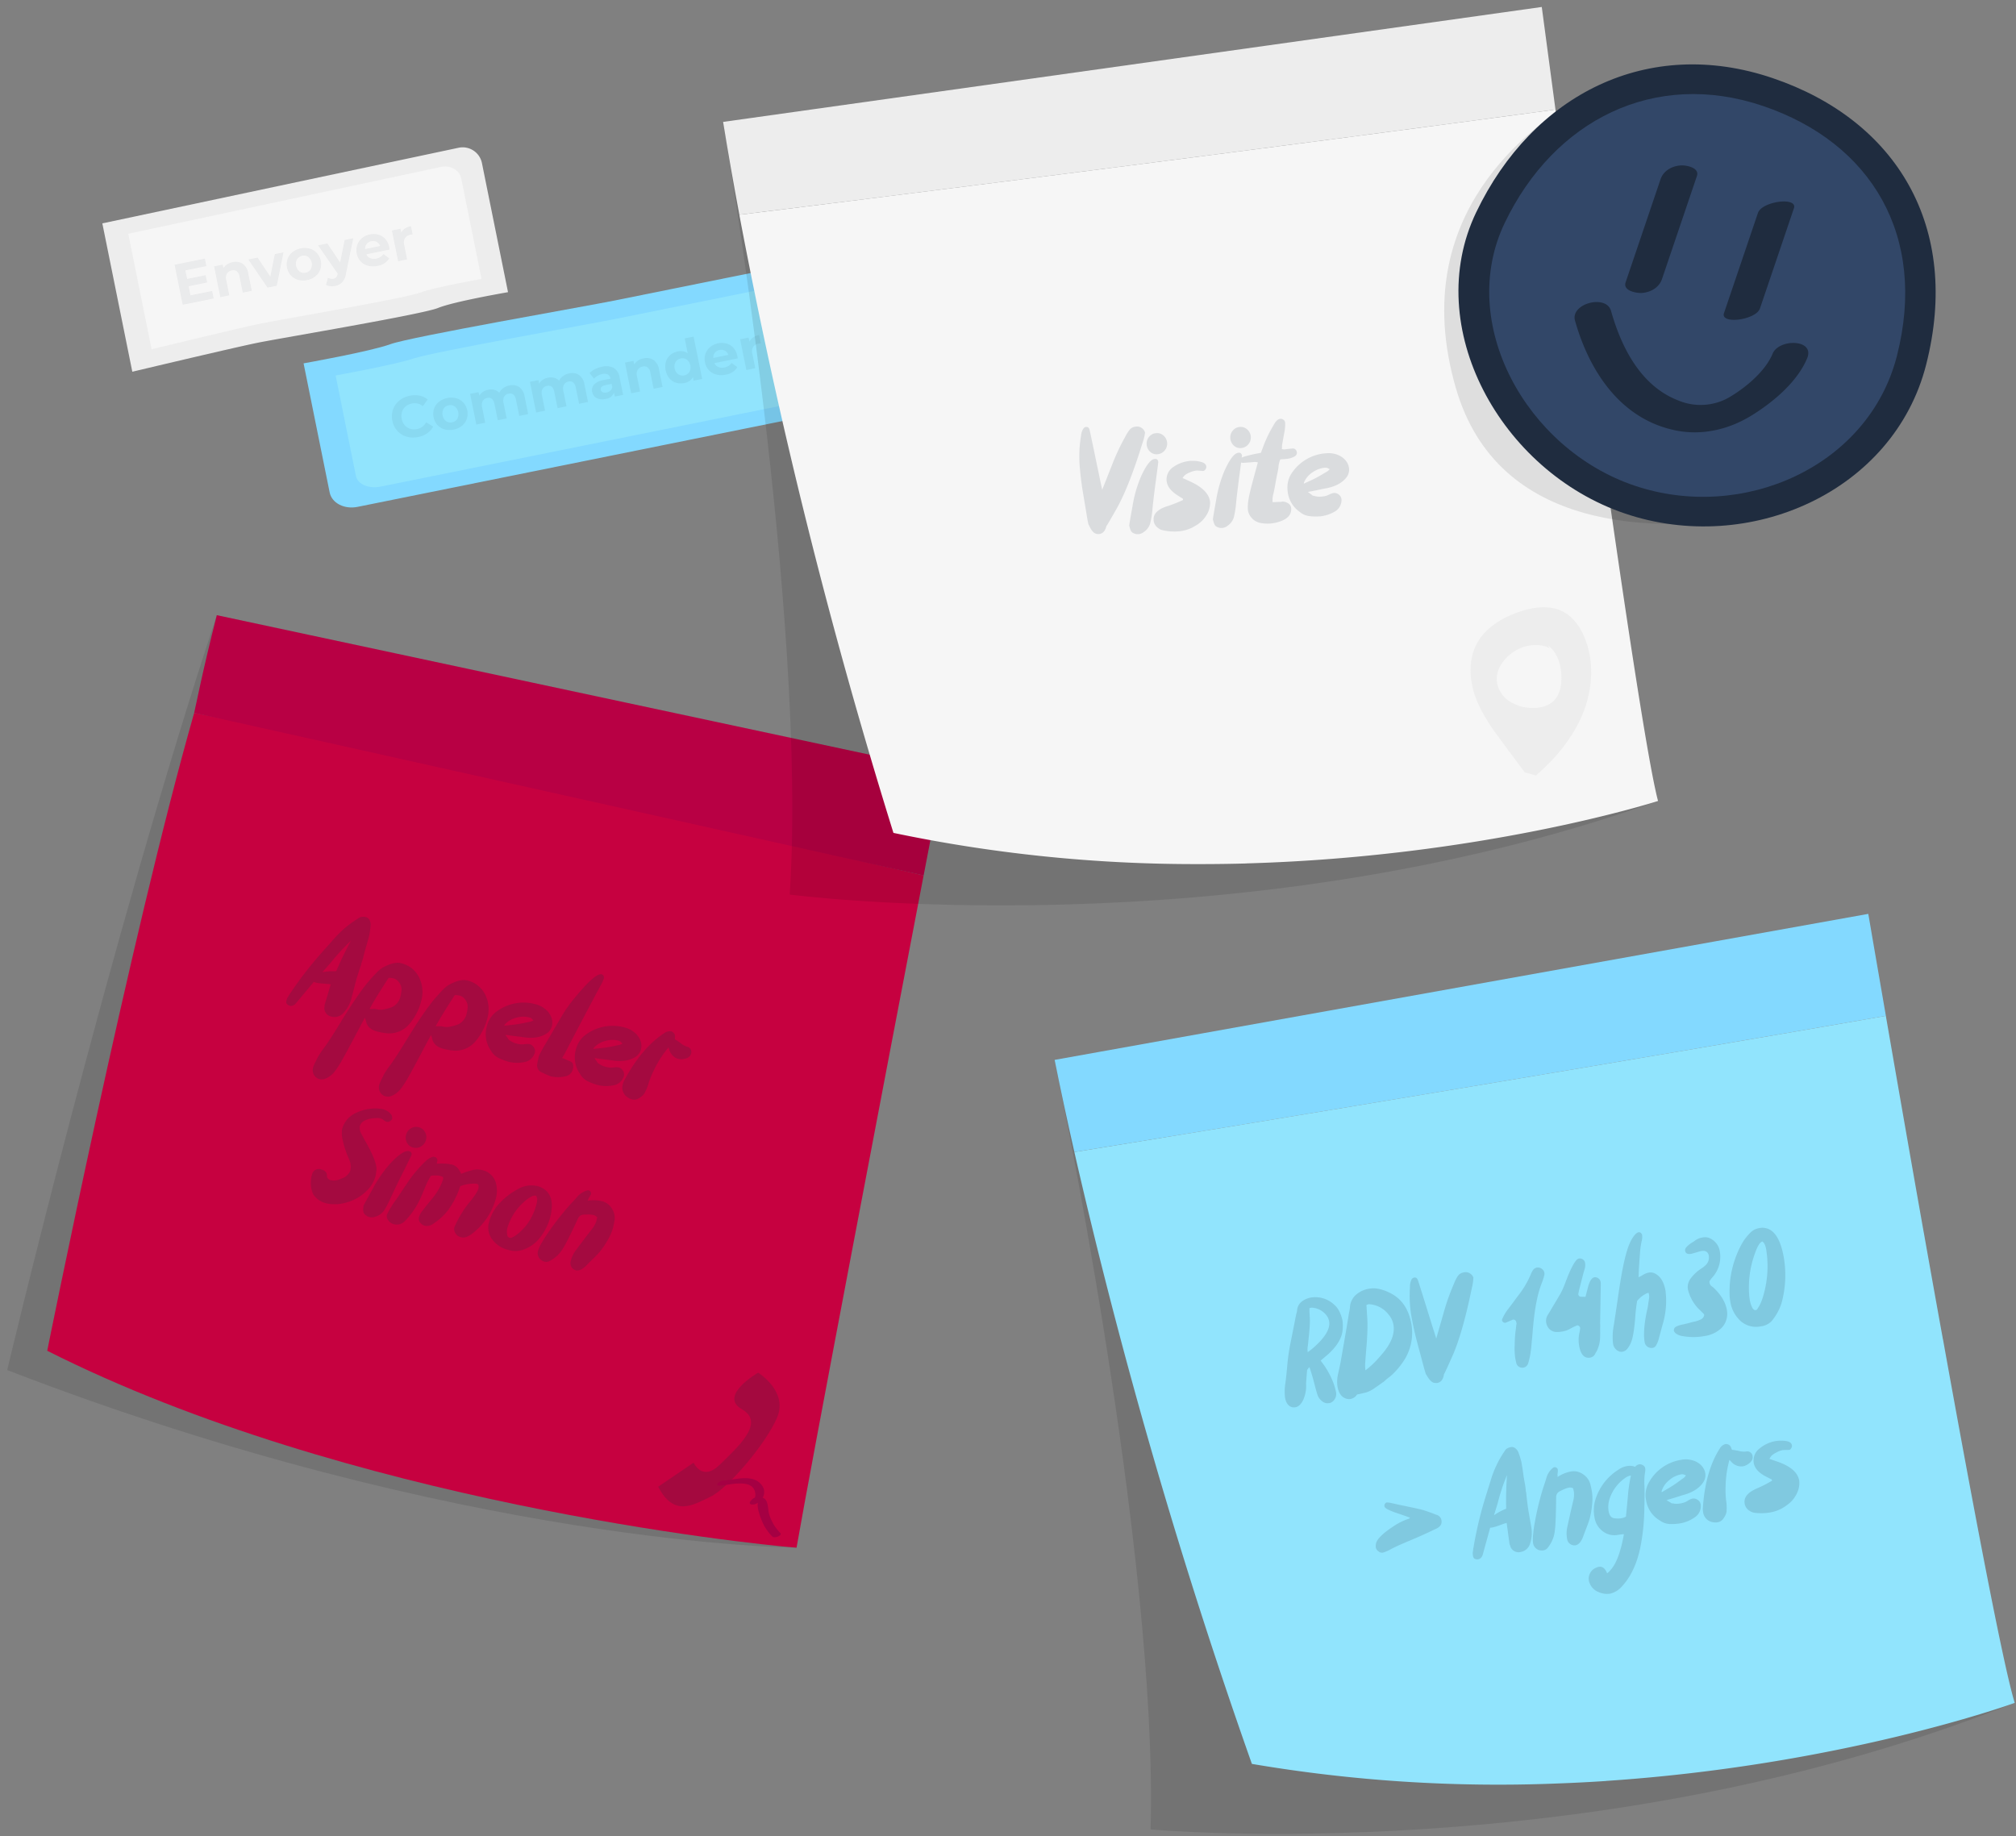 <svg xmlns="http://www.w3.org/2000/svg" viewBox="0 0 667.963 608.458"><rect x="0" y="0" width="667.963" height="608.458" fill="#808080" stroke="none"/><g style="isolation:isolate"><path d="M262.707 87.648l9.932 49.162-154.18 31.148c-4.386.886-8.519-1.257-9.232-4.787l-2.143-10.606-3.222-15.951-3.276-16.214s22.2-3.94 28.81-6.365 64.434-12.473 74.181-14.442z" fill="#83d9ff"/><path d="M257.74 94.811l7.732 38.276-139.358 28.154c-3.964.8-7.628-.778-8.183-3.527l-1.668-8.257-2.509-12.419-2.55-12.623s20.051-3.627 26.053-5.688 58.227-11.339 67.037-13.119z" fill="#91e4fd"/><path d="M134.7 144.673a6.675 6.675 0 0 1-3.062-1.918 7.252 7.252 0 0 1-1.424-7.048 6.678 6.678 0 0 1 2.078-2.957 7.786 7.786 0 0 1 3.5-1.622 7.883 7.883 0 0 1 3.232-.023 6.377 6.377 0 0 1 2.684 1.267l-1.6 2.211a4.312 4.312 0 0 0-3.64-.877 4.5 4.5 0 0 0-2.083.981 3.911 3.911 0 0 0-1.2 1.806 4.821 4.821 0 0 0 .884 4.384 3.924 3.924 0 0 0 1.806 1.2 4.508 4.508 0 0 0 2.3.095 4.288 4.288 0 0 0 3.009-2.24l2.331 1.417a6.245 6.245 0 0 1-1.988 2.231 7.93 7.93 0 0 1-3 1.234 7.739 7.739 0 0 1-3.827-.141zm12.591-2.406a5.086 5.086 0 0 1-2.369-1.459 5.552 5.552 0 0 1-1.092-5.4 5.093 5.093 0 0 1 1.617-2.264 6.638 6.638 0 0 1 5.754-1.163 5.119 5.119 0 0 1 2.361 1.461 5.557 5.557 0 0 1 1.091 5.405 5.107 5.107 0 0 1-1.607 2.262 6.638 6.638 0 0 1-5.755 1.162zm4.235-3.471a3.316 3.316 0 0 0-.829-4.1 2.5 2.5 0 0 0-2.015-.389 2.536 2.536 0 0 0-1.716 1.143 3.286 3.286 0 0 0 .829 4.1 2.528 2.528 0 0 0 2.024.388 2.5 2.5 0 0 0 1.707-1.138zm20.487-10.55a4.671 4.671 0 0 1 1.805 3.145l1.176 5.82-2.948.6-1.084-5.367a2.808 2.808 0 0 0-.864-1.7 1.8 1.8 0 0 0-1.547-.307 2.149 2.149 0 0 0-1.51 1 2.95 2.95 0 0 0-.2 2.116l1.03 5.1-2.947.595-1.084-5.367q-.485-2.4-2.413-2.01a2.119 2.119 0 0 0-1.489 1 2.945 2.945 0 0 0-.2 2.116l1.031 5.1-2.948.595-2.054-10.166 2.815-.569.237 1.172a3.8 3.8 0 0 1 1.191-1.263 4.759 4.759 0 0 1 1.735-.7 4.455 4.455 0 0 1 2.033.032 3.528 3.528 0 0 1 1.648.955 4.267 4.267 0 0 1 1.329-1.547 5.091 5.091 0 0 1 2-.856 4.182 4.182 0 0 1 3.258.506zm19.821-4.005a4.675 4.675 0 0 1 1.807 3.146l1.176 5.82-2.949.595-1.084-5.366a2.814 2.814 0 0 0-.864-1.7 1.8 1.8 0 0 0-1.547-.307 2.152 2.152 0 0 0-1.51 1 2.956 2.956 0 0 0-.2 2.116l1.031 5.1-2.948.6-1.084-5.367q-.485-2.4-2.413-2.01a2.121 2.121 0 0 0-1.489 1 2.942 2.942 0 0 0-.2 2.116l1.03 5.1-2.948.6-2.054-10.166 2.815-.569.237 1.171a3.807 3.807 0 0 1 1.191-1.263 4.756 4.756 0 0 1 1.736-.7 4.451 4.451 0 0 1 2.032.032 3.523 3.523 0 0 1 1.648.955 4.258 4.258 0 0 1 1.329-1.547 5.092 5.092 0 0 1 2-.857 4.178 4.178 0 0 1 3.258.501zm11.499-2.323a4.389 4.389 0 0 1 1.951 3.136l1.172 5.8-2.758.558-.255-1.266a3.356 3.356 0 0 1-2.814 2.043 4.9 4.9 0 0 1-2.111.013 3.082 3.082 0 0 1-1.534-.83 2.9 2.9 0 0 1-.776-1.5 2.7 2.7 0 0 1 .618-2.445 5.545 5.545 0 0 1 3.134-1.479l2.342-.473a1.916 1.916 0 0 0-.885-1.365 2.628 2.628 0 0 0-1.862-.165 5.222 5.222 0 0 0-1.546.578 4.28 4.28 0 0 0-1.192.959l-1.475-1.846a6.505 6.505 0 0 1 1.81-1.31 9.084 9.084 0 0 1 2.327-.8 5.4 5.4 0 0 1 3.854.392zm-1.1 7.518a1.951 1.951 0 0 0 .622-1.2l-.209-1.04-2.022.409q-1.813.366-1.573 1.557a1.078 1.078 0 0 0 .626.807 2.034 2.034 0 0 0 1.284.085 2.622 2.622 0 0 0 1.276-.618zm14.267-10.167a4.583 4.583 0 0 1 1.842 3.128l1.176 5.82-2.948.6-1.084-5.366a2.7 2.7 0 0 0-.894-1.7 1.975 1.975 0 0 0-1.65-.286 2.388 2.388 0 0 0-1.637 1.048 2.91 2.91 0 0 0-.248 2.184l1.015 5.026-2.948.6-2.053-10.166 2.816-.569.24 1.191a4 4 0 0 1 1.255-1.287 5.2 5.2 0 0 1 1.839-.735 4.265 4.265 0 0 1 3.279.512zm13.315-7.725l2.832 14.021-2.816.568-.236-1.172a3.971 3.971 0 0 1-2.908 1.965 5.387 5.387 0 0 1-2.728-.118 4.7 4.7 0 0 1-2.194-1.464 6.21 6.21 0 0 1-1.114-5.518 4.691 4.691 0 0 1 1.453-2.2 5.389 5.389 0 0 1 2.468-1.167 3.947 3.947 0 0 1 3.291.614l-1-4.932zm-1.409 11.72a3.28 3.28 0 0 0-.829-4.1 2.7 2.7 0 0 0-3.722.752 3.283 3.283 0 0 0 .829 4.1 2.7 2.7 0 0 0 3.722-.752zm16.004-4.501l-7.69 1.553a2.432 2.432 0 0 0 1.28 1.294 3.31 3.31 0 0 0 2.039.159 3.977 3.977 0 0 0 1.359-.52 3.493 3.493 0 0 0 .993-.978l1.912 1.384a5.382 5.382 0 0 1-3.863 2.492 6.775 6.775 0 0 1-3.177-.056 5.015 5.015 0 0 1-2.417-1.449 5.222 5.222 0 0 1-1.264-2.557 5.3 5.3 0 0 1 .164-2.837 5.072 5.072 0 0 1 1.568-2.264 6.147 6.147 0 0 1 5.465-1.133 4.8 4.8 0 0 1 2.272 1.459 5.616 5.616 0 0 1 1.252 2.648c.011.042.046.306.107.805zm-7.558-1.876a2.462 2.462 0 0 0-.518 1.718l5.008-1.012a2.489 2.489 0 0 0-1.144-1.372 2.526 2.526 0 0 0-1.778-.24 2.588 2.588 0 0 0-1.568.906zm12.673-5.078a5.393 5.393 0 0 1 1.993-.8l.55 2.721a7.621 7.621 0 0 0-.669.1 2.757 2.757 0 0 0-1.842 1.109 2.923 2.923 0 0 0-.288 2.271l.969 4.8-2.948.595-2.054-10.166 2.817-.569.271 1.341a3.339 3.339 0 0 1 1.201-1.402z" fill="#1f2c3f" opacity=".06"/><path d="M43.84 123.18l-9.932-49.162L152 48.948a6.521 6.521 0 0 1 7.683 5.1l2.142 10.606 3.223 15.951 3.275 16.213s-17.887 3.07-23.167 5.225-51.883 9.937-59.727 11.522-41.589 9.615-41.589 9.615z" fill="#ededed"/><path d="M50.228 115.731L42.5 77.455 146.167 55.3c3.12-.63 6.1 1.087 6.654 3.835l1.668 8.258L157 79.81l2.551 12.623S143.751 95.2 139.063 97s-45.841 8.837-52.774 10.238-36.061 8.493-36.061 8.493z" fill="#f6f6f6"/><g fill="#1f2c3f" opacity=".06"><path d="M70.282 96.438l.5 2.457-10.242 2.069-2.677-13.227 10-2.02.5 2.457-6.954 1.4.581 2.872 6.14-1.24.481 2.381-6.141 1.241.619 3.061zM80.384 87.4a4.59 4.59 0 0 1 1.842 3.128l1.174 5.817-2.948.595-1.084-5.366a2.711 2.711 0 0 0-.894-1.7 1.979 1.979 0 0 0-1.652-.286 2.392 2.392 0 0 0-1.635 1.048 2.909 2.909 0 0 0-.247 2.185l1.015 5.026-2.948.6-2.053-10.169 2.817-.569.24 1.191a3.961 3.961 0 0 1 1.254-1.286 5.156 5.156 0 0 1 1.838-.735 4.265 4.265 0 0 1 3.281.521zm13.529-3.76l-2.235 11.033-3.043.615-6.324-9.3 3.042-.615 4.213 6.348 1.513-7.5zm4.829 9.065a5.1 5.1 0 0 1-2.369-1.459 5.553 5.553 0 0 1-1.092-5.4 5.105 5.105 0 0 1 1.619-2.268 6.218 6.218 0 0 1 2.747-1.253 6.147 6.147 0 0 1 3.007.09 5.1 5.1 0 0 1 2.36 1.461 5.56 5.56 0 0 1 1.092 5.4 5.1 5.1 0 0 1-1.608 2.262 6.153 6.153 0 0 1-2.736 1.251 6.225 6.225 0 0 1-3.02-.084zm4.236-3.472a3.319 3.319 0 0 0-.828-4.1 2.5 2.5 0 0 0-2.015-.39 2.537 2.537 0 0 0-1.717 1.143 3.289 3.289 0 0 0 .828 4.1 2.538 2.538 0 0 0 2.027.387 2.5 2.5 0 0 0 1.705-1.14z"/><path d="M117.024 78.971l-2.413 11.718a5.427 5.427 0 0 1-1.228 2.824 4.326 4.326 0 0 1-2.341 1.221 5.279 5.279 0 0 1-1.619.071 3.521 3.521 0 0 1-1.4-.425l.652-2.315a2.591 2.591 0 0 0 .88.314 2.5 2.5 0 0 0 .913-.007 1.593 1.593 0 0 0 .924-.492 2.529 2.529 0 0 0 .483-1.11l.019-.1-6.472-9.353 3.042-.614 4.246 6.32 1.48-7.477zm12.021 3.729l-7.69 1.553a2.436 2.436 0 0 0 1.285 1.294 3.31 3.31 0 0 0 2.037.159 3.985 3.985 0 0 0 1.361-.521 3.482 3.482 0 0 0 .991-.977l1.914 1.384a5.382 5.382 0 0 1-3.865 2.491 6.762 6.762 0 0 1-3.177-.056 5.017 5.017 0 0 1-2.417-1.449 5.235 5.235 0 0 1-1.264-2.557 5.29 5.29 0 0 1 .165-2.836 5.064 5.064 0 0 1 1.567-2.264 5.847 5.847 0 0 1 2.633-1.23 5.788 5.788 0 0 1 2.832.1 4.776 4.776 0 0 1 2.272 1.459 5.61 5.61 0 0 1 1.254 2.647q.01.053.102.803zm-7.557-1.876a2.461 2.461 0 0 0-.518 1.717l5.007-1.011a2.491 2.491 0 0 0-1.143-1.372 2.532 2.532 0 0 0-1.778-.241 2.589 2.589 0 0 0-1.568.906zm12.671-5.079a5.43 5.43 0 0 1 1.994-.8l.55 2.721a7.73 7.73 0 0 0-.67.1 2.757 2.757 0 0 0-1.84 1.11 2.922 2.922 0 0 0-.289 2.271l.97 4.8-2.948.6-2.054-10.166 2.817-.569.27 1.341a3.352 3.352 0 0 1 1.2-1.408z"/></g><path d="M263.92 512.834s-110.477-.528-261.535-58.844c0 0 33.873-142.8 69.455-250.144z" style="mix-blend-mode:multiply" opacity=".1"/><path d="M128.446 249.132l177.578 40.954c-12.221 63.755-37.362 195.454-42.1 222.748 0 0-.375-.02-1.1-.08-13.907-1.14-147.492-14.885-247.176-65.159 0 0 27.548-137.4 48.685-211.37" fill="#c60140"/><path d="M312.7 255.324s-2.641 13.64-6.669 34.763l-241.7-53.862c.619-2.5 2.7-13.58 7.511-32.379z" fill="#b80044"/><g fill="#1f2c3f" opacity=".2"><path d="M119.665 319.648q-1.224 3.505-1.994 6.455t-1.124 4.306a11.251 11.251 0 0 1-2.7 5.187 3.945 3.945 0 0 1-3.978 1.288 2.9 2.9 0 0 1-2.4-2.591 2.577 2.577 0 0 1 .036-.636 2.575 2.575 0 0 0 .037-.636l2.048-6.855a.7.7 0 0 1-.3-.027c-.13-.034-.809-.1-2.041-.2a17.38 17.38 0 0 1-2.453-.3 5.2 5.2 0 0 1-.833-.269l-6.091 7.3a1.8 1.8 0 0 0-.233.2 2.062 2.062 0 0 1-.658.345 1.569 1.569 0 0 1-.97.056 1.67 1.67 0 0 1-.809-.469.766.766 0 0 1-.345-.658.884.884 0 0 1 0-.413l.152-.58a1.227 1.227 0 0 0 .143-.35 1.3 1.3 0 0 1 .217-.434 4.342 4.342 0 0 0 .309-.489c.1-.181.311-.5.639-.969a128.585 128.585 0 0 1 11.735-14.869c.255-.313.6-.705 1.031-1.178s.92-1.017 1.46-1.634a34.571 34.571 0 0 1 8.1-6.878 5.994 5.994 0 0 1 .794-.465 3.845 3.845 0 0 1 1.781 0 1.881 1.881 0 0 1 1.216.989 3.145 3.145 0 0 1 .344 1.743c-.047.643-.093 1.156-.142 1.539s-.093.682-.13.9-.072.439-.1.672l-.089.339q-.593 2.274-1.269 4.474l-.631 2.419a19.827 19.827 0 0 1-.61 2.037c-.141.35-.19.569-.142.651zm-8.268 2.183q1.926-4.613 4.844-10.053a68.68 68.68 0 0 0-6.709 7.293l-2.711 3.064a20.846 20.846 0 0 1 4.579-.304zm9.458 15.438c-.216.427-.406.79-.57 1.092s-.569 1.057-1.212 2.267-1.523 2.866-2.639 4.97-2.127 3.957-3.03 5.565a32.02 32.02 0 0 1-2.52 3.915 7.728 7.728 0 0 1-2.984 2.322 3.326 3.326 0 0 1-1.991.2 3.116 3.116 0 0 1-1.459-.846 3.213 3.213 0 0 1-.7-3.076 10.144 10.144 0 0 1 .74-1.744q.59-1.166.829-1.695a32.674 32.674 0 0 1 2.137-3.138q1.9-2.605 5.059-7.8t5.577-8.7q2.412-3.5 3.9-5.236t2.827-3.111a9.038 9.038 0 0 1 2.634-1.974q3.327-1.663 5.408-1.121a8.821 8.821 0 0 1 6 4.718 10.927 10.927 0 0 1 .69 7.854 18.658 18.658 0 0 1-3.732 7.371 8.663 8.663 0 0 1-7.577 3.294 21.64 21.64 0 0 1-3.3-.6q-3.337-.872-3.734-3.713a1.583 1.583 0 0 1-.13-.293q-.059-.168-.223-.521zm9.157-3.605a5.126 5.126 0 0 0 2.7-3.635 11.073 11.073 0 0 0 .258-1.38 3.923 3.923 0 0 0-.817-3.209 3.066 3.066 0 0 0-1.649-1.206 5.858 5.858 0 0 0-1.756-.2q-4.328 6.675-6.3 10.292a9.855 9.855 0 0 0 1.244-.011 4.5 4.5 0 0 1 1.423.19 5.516 5.516 0 0 0 2.488-.126 14.266 14.266 0 0 0 2.409-.715zm12.758 9.324q-.324.639-.57 1.091t-1.212 2.268l-2.639 4.969q-1.676 3.154-3.029 5.566a32.34 32.34 0 0 1-2.52 3.915 7.728 7.728 0 0 1-2.983 2.323 3.33 3.33 0 0 1-1.992.2 3.124 3.124 0 0 1-1.459-.847 3.211 3.211 0 0 1-.695-3.075 10.12 10.12 0 0 1 .739-1.744q.59-1.166.83-1.7a32.586 32.586 0 0 1 2.137-3.137q1.9-2.605 5.059-7.8t5.576-8.7q2.412-3.5 3.9-5.236t2.827-3.112a9.087 9.087 0 0 1 2.632-1.969q3.328-1.664 5.408-1.12a8.821 8.821 0 0 1 6 4.718 10.933 10.933 0 0 1 .69 7.854 18.66 18.66 0 0 1-3.733 7.371 8.662 8.662 0 0 1-7.576 3.294 21.6 21.6 0 0 1-3.3-.6q-3.339-.87-3.734-3.712a1.518 1.518 0 0 1-.131-.293q-.059-.17-.225-.524zm9.157-3.605a5.126 5.126 0 0 0 2.705-3.635 11.08 11.08 0 0 0 .257-1.38 3.92 3.92 0 0 0-.817-3.209 3.066 3.066 0 0 0-1.649-1.206 5.822 5.822 0 0 0-1.756-.2q-4.326 6.675-6.3 10.292a10.251 10.251 0 0 0 1.244-.011 4.486 4.486 0 0 1 1.422.19 5.535 5.535 0 0 0 2.489-.126 14.314 14.314 0 0 0 2.405-.715zm25.596-6.601a8.159 8.159 0 0 1 3.191 1.633 6.354 6.354 0 0 1 1.96 2.683 4.917 4.917 0 0 1 .17 3.015 4.208 4.208 0 0 1-1.942 2.49q-3.076 1.884-8.063 1-2.858-.33-3.979-.5t-1.375-.178c.072.122.146.237.221.342s.163.232.264.379l.3.439c.1.146.209.322.328.525.008-.032.248.109.718.42a6.378 6.378 0 0 0 1.914.783 6.244 6.244 0 0 0 2.556.2 4.525 4.525 0 0 1 1.807.007 2.335 2.335 0 0 1 1.281 1.032 2.19 2.19 0 0 1 .316 1.865 1.651 1.651 0 0 1-.152.374 4.4 4.4 0 0 1-3.545 2.692 11.813 11.813 0 0 1-4.752-.1 17.535 17.535 0 0 1-3.557-1.316 5.892 5.892 0 0 1-2.445-2.317 9.44 9.44 0 0 1-1.445-8.129 8.453 8.453 0 0 1 3.511-5.129 14.83 14.83 0 0 1 12.284-2.324zm-5.683 6.526c.722-.122 1.391-.248 2.011-.379s1.12-.233 1.5-.306a3.457 3.457 0 0 0 .808-.228c.157-.079.356-.174.591-.285a5.176 5.176 0 0 1-.51-.521 1.827 1.827 0 0 0-.935-.476 8.233 8.233 0 0 0-4.27.126 7.6 7.6 0 0 0-3.8 2.265.284.284 0 0 0-.076.187.277.277 0 0 1-.074.187q1.225-.145 2.447-.266t2.308-.304zm26.94-12.348q-1.1 2.039-2.93 5.489t-3.369 6.38q-1.54 2.932-2.735 5.229t-1.924 3.71q-.731 1.412-1 1.857c-.18.3-.366.611-.555.94a1.511 1.511 0 0 0 .35.143 3.542 3.542 0 0 1 .537.218q.371.174.858.379t1 .44q1.3.548.788 2.531a3.056 3.056 0 0 1-2.536 2.387 10.5 10.5 0 0 1-4.753 0q-1.365-.512-2.971-1.292a2.425 2.425 0 0 1-1.555-1.956 2.16 2.16 0 0 1 .083-1.115 7.4 7.4 0 0 1 .213-1.21q.157-.606.261-1.2.879-1.786 1.841-3.395t2.42-4.123q1.457-2.513 3.308-5.648a46.192 46.192 0 0 1 4.331-6.1q6.214-7.575 8.5-7.808a.986.986 0 0 1 .929.4 1.189 1.189 0 0 1 .184 1.081 16.493 16.493 0 0 1-1.275 2.663z"/><path d="M207.034 340.483a8.156 8.156 0 0 1 3.192 1.633 6.366 6.366 0 0 1 1.96 2.682 4.928 4.928 0 0 1 .17 3.016 4.215 4.215 0 0 1-1.942 2.49q-3.078 1.884-8.063 1-2.859-.333-3.979-.5c-.746-.108-1.206-.168-1.375-.178.071.122.146.237.221.342s.163.232.264.379l.3.439c.1.146.209.322.329.525.007-.032.248.108.717.42a6.437 6.437 0 0 0 1.914.784 6.3 6.3 0 0 0 2.557.2 4.49 4.49 0 0 1 1.807.006 2.335 2.335 0 0 1 1.281 1.032 2.186 2.186 0 0 1 .315 1.865 1.647 1.647 0 0 1-.151.374 4.4 4.4 0 0 1-3.551 2.695 11.817 11.817 0 0 1-4.753-.1 17.567 17.567 0 0 1-3.558-1.316 5.89 5.89 0 0 1-2.444-2.317 9.438 9.438 0 0 1-1.444-8.128 8.451 8.451 0 0 1 3.51-5.13 14.83 14.83 0 0 1 12.284-2.324zm-5.682 6.526q1.082-.182 2.01-.379a93.188 93.188 0 0 1 1.5-.306 3.469 3.469 0 0 0 .809-.228c.157-.08.355-.174.591-.285a5.284 5.284 0 0 1-.51-.521 1.842 1.842 0 0 0-.936-.477 8.25 8.25 0 0 0-4.269.126 7.607 7.607 0 0 0-3.8 2.266.274.274 0 0 0-.075.187.288.288 0 0 1-.075.187q1.225-.145 2.447-.266t2.308-.304z"/><path d="M223.632 344.4a22.657 22.657 0 0 1 2.065 1.391 6.428 6.428 0 0 0 1.9 1.038 1.758 1.758 0 0 1 1.345 2.367q-.353 1.355-2.358 1.71a4.643 4.643 0 0 1-1.952-.044 4.355 4.355 0 0 1-2.82-2.855c-.095-.3-.2-.6-.33-.913a34.732 34.732 0 0 0-4.684 7.253 30.243 30.243 0 0 0-1.9 4.594 15.717 15.717 0 0 1-1.449 3.472 5.256 5.256 0 0 1-1.761 1.5 2.841 2.841 0 0 1-2.126.427 4.557 4.557 0 0 1-1.51-.652 3.858 3.858 0 0 1-1.664-4.517 5.812 5.812 0 0 1 .572-1.4q5.712-10.6 13.185-15.473a3.073 3.073 0 0 1 2.26-.547 1.343 1.343 0 0 1 .458.223 1.723 1.723 0 0 1 .758 1.851 4.416 4.416 0 0 0 .011.575zm-98.321 22.918l1.295.183.193.05a4.668 4.668 0 0 1 3.023 2.081 5.323 5.323 0 0 0 .126.7c.093.437-.167.834-.776 1.192a1.337 1.337 0 0 1-1.033.195 2.827 2.827 0 0 1-1.02-.55 2.8 2.8 0 0 0-.994-.543 4.994 4.994 0 0 0-.763-.148q-4.389-.007-5.754 1.857a2.859 2.859 0 0 0-.374.833 3.567 3.567 0 0 0 .591 2.686l-.012.049c.023.041.044.063.06.067a3.649 3.649 0 0 1 .28.513q.255.505.922 1.713 4.252 7.465 3.583 10.03a8.126 8.126 0 0 1-.258 1.586 10.711 10.711 0 0 1-2.482 4.365 15.328 15.328 0 0 1-7.225 4.315l-.061.036-.157.011a12.575 12.575 0 0 1-4.056.492l-.048-.013a10.089 10.089 0 0 1-2.349-.3 7.114 7.114 0 0 1-4.24-2.967 8.9 8.9 0 0 1-.779-4.337 8.029 8.029 0 0 1 .223-1.647l.215-.823a2.3 2.3 0 0 1 2.986-1.442q2.1.549 1.891 2.354a1.675 1.675 0 0 0 1.359 1.232 4.987 4.987 0 0 0 2.84-.292c.2-.086.569-.239 1.127-.455a4.2 4.2 0 0 0 1.557-1.118 3.55 3.55 0 0 0 .875-1.374 5.876 5.876 0 0 0-.422-3.727 32.381 32.381 0 0 1-2.089-6.255 9.332 9.332 0 0 1-.234-3.652 8.219 8.219 0 0 1 3.939-5.1 15.167 15.167 0 0 1 8.041-1.797zm10.211 14.135a.951.951 0 0 1 .8 1.3q-.063.243-2.552 5.225t-4.156 8.6a32.028 32.028 0 0 1-2.382 4.571 5.226 5.226 0 0 1-2.908 2.033 3.373 3.373 0 0 1-1.869.131 3.307 3.307 0 0 1-1.405-.754 1.8 1.8 0 0 1-.667-1.1 5.283 5.283 0 0 1-.027-.989q.036-.429.04-.842.457-.966 3.232-5.952a41.856 41.856 0 0 1 5.582-8.025q4.377-4.702 6.312-4.198zm.629-7.561a3.262 3.262 0 0 1 2.6-.379 3.184 3.184 0 0 1 2.064 1.6 3.459 3.459 0 0 1 .318 2.641 3.5 3.5 0 0 1-4.244 2.509 3.1 3.1 0 0 1-2.04-1.591 3.5 3.5 0 0 1-.3-2.635 3.42 3.42 0 0 1 1.602-2.145zm8.568 11.719a18.022 18.022 0 0 1 5.018.276 3.864 3.864 0 0 1 2.526 2.106l.3.439c.064.155.138.33.225.524.342-.118.657-.242.95-.372a25 25 0 0 1 2.392-.746 6.73 6.73 0 0 1 3.548-.133 6 6 0 0 1 4.787 5.021 9.837 9.837 0 0 1-.2 4.546 21.869 21.869 0 0 1-7.416 11.19q-2.325 1.979-4.115 1.511a2.877 2.877 0 0 1-1.847-1.335 2.435 2.435 0 0 1-.363-1.878 1.865 1.865 0 0 1 .161-.423 35.621 35.621 0 0 1 4.333-7.292q3.081-3.692 3.454-5.119t-.45-1.642a2.406 2.406 0 0 0-.448-.065 12.75 12.75 0 0 0-5.078.845 27.756 27.756 0 0 1-3.025 6.446 18.439 18.439 0 0 1-5.713 5.846 3.612 3.612 0 0 1-3 .819 2.8 2.8 0 0 1-1.254-.741 2.094 2.094 0 0 1-.694-2.093 5.8 5.8 0 0 1 1.261-2.255q.8-1.082 1.634-2.105t1.744-2.129a19.215 19.215 0 0 0 3.286-5.86 1.712 1.712 0 0 0 .048-.97 6.129 6.129 0 0 0-1.235-.425 7.921 7.921 0 0 0-2.8.044 23.132 23.132 0 0 0-1.683 3.282q-.7 1.677-1.492 3.538a25.935 25.935 0 0 1-5.224 7.938 3.724 3.724 0 0 1-3.845 1.27 3.16 3.16 0 0 1-1.854-1.311 2.23 2.23 0 0 1-.479-1.83 31.739 31.739 0 0 1 3.146-5.121l3.548-5.276a42.58 42.58 0 0 1 6.3-7.5q1.848-1.533 2.791-1.287a1.146 1.146 0 0 1 .959 1.18.416.416 0 0 1-.04.248.734.734 0 0 0-.069.267 1.294 1.294 0 0 1-.039.248 1.5 1.5 0 0 0-.048.324zm37.508 18.055a18.536 18.536 0 0 1-4.654 7.932 12.574 12.574 0 0 1-4.331 2.539 7.993 7.993 0 0 1-4.96 0l-.1-.026a9.148 9.148 0 0 1-5.022-3.326 6.442 6.442 0 0 1-1.1-5.893 14.446 14.446 0 0 1 3.41-6.138 22.822 22.822 0 0 1 6-4.662 8.792 8.792 0 0 1 6.559-1.078 6.891 6.891 0 0 1 .811.263l.1.025a4.824 4.824 0 0 0 .464.2 4.39 4.39 0 0 1 .8.494q3.896 2.51 2.023 9.67zm-13.558 6.41a1.073 1.073 0 0 0 .9.027c.254-.122.594-.3 1.017-.535a16.979 16.979 0 0 0 5.207-5.695 20.122 20.122 0 0 0 1.947-4.789c.059-.225.1-.437.14-.635a5 5 0 0 0 .066-.551 2.151 2.151 0 0 0-.382-1.7 2.344 2.344 0 0 0-1.264.187q-.451.245-.634.352l-.488.286a18.586 18.586 0 0 0-7.112 10.029 5.4 5.4 0 0 0 0 2.171.99.99 0 0 0 .603.853zm29.182-6.676a2.306 2.306 0 0 0-.976-.719 7.909 7.909 0 0 0-.859-.172 7.272 7.272 0 0 0-1.043-.066c-.4 0-.707 0-.934.014s-.461.018-.7.024a2.11 2.11 0 0 0-1.844 1.327q-3.534 7.6-4.854 9.688a10.819 10.819 0 0 1-4.665 4.415 2.325 2.325 0 0 1-1.542.166 3.509 3.509 0 0 1-1.363-.717 2.926 2.926 0 0 1-.719-3.185 12.581 12.581 0 0 1 1.177-2.431 37.609 37.609 0 0 1 2.058-3.235 91.687 91.687 0 0 1 7.581-9.649q1.14-1.2 1.877-2.042a6.6 6.6 0 0 1 3.613-2.364.9.9 0 0 1 .955.4.966.966 0 0 1 .086 1.055 8.916 8.916 0 0 1-.488.881 2.028 2.028 0 0 0-.266.525 2.794 2.794 0 0 1-.248.555 11.879 11.879 0 0 1 4.789.164 5.266 5.266 0 0 1 3.314 2.545 5.652 5.652 0 0 1 .8 3.956q-.145.944-.579 2.613a16.742 16.742 0 0 1-1.868 4.086 25.2 25.2 0 0 1-2.462 3.595q-1.031 1.178-2.274 2.378t-2.162 2.149q-1.96 1.968-3.509 1.564a2.289 2.289 0 0 1-.989-.568 2.5 2.5 0 0 1-.591-2.686 8.939 8.939 0 0 1 1.384-3.024q.927-1.281 1.875-2.533t1.7-2.245q.75-.993 1.961-2.563a7.937 7.937 0 0 0 1.47-2.562 12.413 12.413 0 0 0 .295-1.339z"/></g><path d="M349.425 351.209s34.346 162.911 31.8 255c0 0 147.3 13.55 286.275-41.943z" style="mix-blend-mode:multiply" opacity=".1"/><path d="M624.85 336.614c-82.262 14.391-211.783 35.909-268.872 45.128q-3.44-15.089-6.553-30.533l269.6-48.386s2.255 13.242 5.825 33.791z" fill="#83d9ff"/><path d="M643.748 443.667h-.019a9025.638 9025.638 0 0 1-6.322-35.274h-.009c-4.8-27.091-9.237-52.6-12.559-71.774C554.959 348.84 451.018 366.2 386.3 376.8c-11.485 1.88-21.731 3.561-30.329 4.945a1839.454 1839.454 0 0 0 58.819 202.744 487.34 487.34 0 0 0 101.1 6.493q8.244-.3 16.215-.829l.011-.022c76.985-5.122 132.728-24.891 135.346-25.829l.045-.035.038.006c-3.837-12.389-13.872-65.473-23.797-120.606z" fill="#91e4fd"/><g opacity=".15" fill="#1f2c3f"><path d="M434.211 429.982a9.093 9.093 0 0 1 7.807 2.306 7.191 7.191 0 0 1 1.889 2.567 11.773 11.773 0 0 1 .9 2.711 13.33 13.33 0 0 1 .039 3.165q-.363 4.071-5.025 8.224-.49.389-2.257 1.912a27.806 27.806 0 0 1 3.638 5.943 21.136 21.136 0 0 1 1.435 4.344 3.184 3.184 0 0 1-.511 2.625 2.693 2.693 0 0 1-1.481 1.118 4.374 4.374 0 0 1-1.286.045 3.367 3.367 0 0 1-1.509-.806 4.122 4.122 0 0 1-1.33-1.977q-.422-1.247-1.059-3.775t-1.585-5.359a1.19 1.19 0 0 0-.35.314l-.449.636-.344 4.474a11.112 11.112 0 0 1-.886 5.3q-1.052 2.287-2.629 2.559a3.3 3.3 0 0 1-.961.014q-2-.417-2.492-3.274a17.266 17.266 0 0 1 .124-4.715q.4-3.137.662-6.3a68.227 68.227 0 0 1 1.137-7.528q.871-4.362 1.341-6.777t.588-2.765a3.208 3.208 0 0 0 .149-.762 4.077 4.077 0 0 1 1.664-3 6.956 6.956 0 0 1 2.781-1.219zm.723 16.823q6.091-5.262 5.455-8.959a4.563 4.563 0 0 0-1.1-2.246 6.493 6.493 0 0 0-4.657-2.291 2.379 2.379 0 0 0-.779.186q0 1.471.1 2.773a22.986 22.986 0 0 1 0 2.967q-.091 1.666-.3 3.681t-.343 3.154a7.138 7.138 0 0 0-.086 1.411 3.389 3.389 0 0 1 .047.575 19.8 19.8 0 0 0 1.663-1.251z"/><path d="M458.506 457.857a3.586 3.586 0 0 0-.684.447q-.585.432-2.378 1.654a9.2 9.2 0 0 1-2.82 1.451q-1.025.228-1.633.383t-1.347.283a3.3 3.3 0 0 1-2.128 1.484 3.234 3.234 0 0 1-1.118-.01q-2.633-.561-3.247-4.108a11.23 11.23 0 0 1 .227-4.276q.54-2.453.813-3.818l2.06-11.874q.143-.937.306-1.905t.281-1.748c.078-.521.163-.967.251-1.337a10.688 10.688 0 0 0 .21-1.584 6.015 6.015 0 0 1 1.95-3.838 8.747 8.747 0 0 1 4.567-2.056q2.882-.5 6.822 1.461 5.721 2.87 7.014 10.358a16.934 16.934 0 0 1-2.056 11.314 25.588 25.588 0 0 1-4.391 5.426 15.35 15.35 0 0 1-1.289 1.06 12.494 12.494 0 0 0-1.41 1.233zm.555-10.6q3.3-4.425 2.625-8.318a6.828 6.828 0 0 0-1.523-3.238 8.794 8.794 0 0 0-6.343-3.523.878.878 0 0 0-.5.036q-.238.093-.574.2.119 2.162.254 4.117t.059 4.454q-.077 2.5-.326 5.46t-.361 4.68a13.78 13.78 0 0 0-.045 2.088 4.494 4.494 0 0 1 .051.879 26.577 26.577 0 0 0 3.9-3.54q1.836-2.014 2.783-3.294zm22.701-21.93a13.914 13.914 0 0 1 1.145-2.327 2.911 2.911 0 0 1 2.1-1.376 2.594 2.594 0 0 1 2.238.476 2.473 2.473 0 0 1 .925 1.236 16.84 16.84 0 0 1-.512 3.513q-3.063 14.888-6.421 22.47-2.484 5.6-2.81 6.066-.37 2.55-2.193 2.865a2.9 2.9 0 0 1-1.127-.059q-.946-.192-2.05-1.879a14.2 14.2 0 0 0-.63-1.008q-.444-1.394-.956-3.336t-1.785-6.668q-1.272-4.728-2.064-9.31a40.763 40.763 0 0 1-.45-9.664 4.851 4.851 0 0 1 .609-2.49 1.213 1.213 0 0 1 1.1-.52q.62.07.913.882t2.683 8.493q2.391 7.68 2.722 8.713t.674 2.142q.6-2.084 1.189-4.137t1.188-4.138a73.09 73.09 0 0 1 3.512-9.944zm17.883 8.508q1.1-1.432 1.589-2.1t1.644-2.238a30.753 30.753 0 0 0 4.51-7.678 5.865 5.865 0 0 1 .484-.87 2 2 0 0 1 1.024-.836 1.971 1.971 0 0 1 1.372.016 2.176 2.176 0 0 1 1.142.894 1.961 1.961 0 0 1 .277 1.449 19.7 19.7 0 0 1-.941 2.928q-1.938 4.952-2.764 13.973c-.057.45-.1.9-.123 1.341s-.082 1.1-.166 1.982-.188 2-.309 3.351a35.154 35.154 0 0 1-.6 4.036l-.042.058a12.984 12.984 0 0 1-.392 1.539 2.041 2.041 0 0 1-3.98-.125q-.15-.583-.364-1.815a24.329 24.329 0 0 1-.138-4.187 44.138 44.138 0 0 1 .273-4.436c.134-.987.21-1.584.224-1.789a2.454 2.454 0 0 1 .088-.523.594.594 0 0 0 .015-.358 1.64 1.64 0 0 1-.076-.291 1.036 1.036 0 0 0-.761-.883.459.459 0 0 0-.206-.016l-.3.051a1.216 1.216 0 0 1-.348.187 3.777 3.777 0 0 0-.426.176c-.172.08-.371.165-.591.254s-.49.2-.8.341a.881.881 0 0 1-.98-.237.833.833 0 0 1-.167-1.112 15.021 15.021 0 0 1 1.832-3.082zm24.171-4.147l1.274.034.246-.042q.24-.955.668-2.6.847-3.6 2.279-3.844a1.5 1.5 0 0 1 .83.111 1.83 1.83 0 0 1 1.225 1.514l.052.3-.221 13.129a4.927 4.927 0 0 0 .021.555 8.713 8.713 0 0 1 0 .912q-.019.612-.007 1.574t-.021 1.932a10.8 10.8 0 0 1-1.15 4.511 6.1 6.1 0 0 0-.358.57 2.35 2.35 0 0 1-1.766 1.522q-2.91.5-3.69-4.031a11.218 11.218 0 0 1 .067-4.02l.176-.741.1-.88a.836.836 0 0 0-.395-.82.647.647 0 0 0-.827-.086l-.8.342q-.329.159-1.443.757a7.665 7.665 0 0 1-2.346.81 9.988 9.988 0 0 1-2.153.169 3.412 3.412 0 0 1-2.937-2.03 3.946 3.946 0 0 1-.326-1.009 3.625 3.625 0 0 1 .514-2.6q.753-1.219 1.38-2.293t1.043-1.753q.414-.679.61-1.018t.981-1.666a24.41 24.41 0 0 0 1.629-3.5q2.207-6.014 3.767-7.856a1.72 1.72 0 0 1 .984-.626 1.818 1.818 0 0 1 1.16.256 1.674 1.674 0 0 1 .805 1.282 4.622 4.622 0 0 1-.194 2.114q-.354 1.177-.579 2.079t-.474 1.807l-.724 2.865-.169.79a6.087 6.087 0 0 1-.107.551.753.753 0 0 0 .206.6.745.745 0 0 0 .67.329zm22.399-1.329a4.831 4.831 0 0 1-.481.159 2.166 2.166 0 0 0-.561.275 8.785 8.785 0 0 0-2.748 2.3 60.538 60.538 0 0 0-.673 6.1q-.517 5.823-1.364 7.669a7.457 7.457 0 0 1-1.491 2.388 2.851 2.851 0 0 1-1.357.666 2.3 2.3 0 0 1-1.5-.3 3.276 3.276 0 0 1-1.613-2.588 20.518 20.518 0 0 1 .3-6.039q.637-4.094 1.4-9.375t1.457-8.9q1.413-7.4 3.156-10.236 1.23-1.988 2.166-2.15a.923.923 0 0 1 .744.2 1.348 1.348 0 0 1 .458.885 5.977 5.977 0 0 1-.227 2.068 27.334 27.334 0 0 0-.515 3.92q-.183 2.467-.29 4.059t-.114 2.277c0 .458-.029.962-.069 1.509a1.9 1.9 0 0 1 .4-.2 10.544 10.544 0 0 0 1.135-.627 5.561 5.561 0 0 1 1.879-.731 3.188 3.188 0 0 1 1.727.159q3.014 1.306 3.8 5.864a26.954 26.954 0 0 1-.96 11.2l-1.239 4.577a8.76 8.76 0 0 1-.879 2.258 1.68 1.68 0 0 1-1.092.873 2.295 2.295 0 0 1-2.758-2.01q-.62-3.6.8-10.387a17.62 17.62 0 0 0 .376-1.942q.135-.986.269-1.822a4.14 4.14 0 0 0 .053-1.3 6.079 6.079 0 0 0-.189-.799zm21.285-1.898q3.974 3.627 4.664 7.618a6.905 6.905 0 0 1-.065 2.853 6.5 6.5 0 0 1-2.629 3.878 9.968 9.968 0 0 1-4.055 1.791l-.591.1a19.932 19.932 0 0 1-7.406.01 4.556 4.556 0 0 1-2.27-.953q-.641-.624-.541-1.074a3.021 3.021 0 0 1 .213-.671 2.2 2.2 0 0 1 .913-.589 8.594 8.594 0 0 1 2.082-.587l2.043-.5a12.338 12.338 0 0 1 1.433-.374 7.639 7.639 0 0 0 1.259-.345l1-.4a2.074 2.074 0 0 0 .968-1q.26-.552-.017-.834c-.184-.188-.379-.383-.583-.585s-.389-.389-.554-.564a6.947 6.947 0 0 0-.546-.514 13.938 13.938 0 0 1-3.387-5.809 6.165 6.165 0 0 1-.177-.731 4.651 4.651 0 0 1 .954-3.589 13.842 13.842 0 0 1 3.634-3.342 7.413 7.413 0 0 0 1.031-.787 3.544 3.544 0 0 0 1.244-3.665 1.76 1.76 0 0 0-1.8-1.313l-.05.008a5.557 5.557 0 0 0-.747.079l-3.094.889q-1.872.324-2.1-1.007-.137-.787.926-1.682a8.127 8.127 0 0 1 1.257-.953 16.39 16.39 0 0 0 1.363-.92 5.674 5.674 0 0 1 2.387-.869 4 4 0 0 1 3.013.7 5.7 5.7 0 0 1 2.571 4.021 10.234 10.234 0 0 1-2.785 8.853c-.243.346-.423.589-.534.726a1.168 1.168 0 0 0-.086.827 1.85 1.85 0 0 0 .89 1.191c.051.084.108.125.172.113zm19.234-18.795q3.095 2.054 4.324 9.173a35.156 35.156 0 0 1-.74 14.817 17.553 17.553 0 0 1-3.271 6.045 5.85 5.85 0 0 1-3.647 1.8 7.679 7.679 0 0 1-6.611-1.7 11.049 11.049 0 0 1-3.532-6.8 12.683 12.683 0 0 1-.192-2 32.776 32.776 0 0 1 4.241-17.171 17.072 17.072 0 0 1 2.619-3.345 5.254 5.254 0 0 1 2.687-1.478 7.367 7.367 0 0 1 1.389-.189q.009.049.156.024a4.919 4.919 0 0 1 2.577.824zm-1.533 6.4q-.374-2.167-1.272-2.672-.879.2-1.8 2.238a33.028 33.028 0 0 0-2.589 15.268 16.423 16.423 0 0 0 .235 1.939 9.021 9.021 0 0 0 .686 2.215c.327.722.711 1.078 1.148 1.07a.731.731 0 0 0 .689-.423q.277-.453.635-1.023a17.265 17.265 0 0 0 1.111-2.678 34.821 34.821 0 0 0 1.156-15.93zm-117.994 88.918a3.579 3.579 0 0 0-.581-.28q-.243-.084-.893-.328t-2.7-.929a24.809 24.809 0 0 1-3.131-1.236q-1.083-.548-1.168-1.042a1.194 1.194 0 0 1 .069-.772q.407-.577.8-.543c.257.023.454.04.592.049s.672.122 1.6.332 2.25.492 3.951.841 3.114.655 4.242.917a23.9 23.9 0 0 1 2.451.668q.756.276 1.4.493t1.111.417q.466.2.951.368a2.223 2.223 0 0 1 1.7 1.889q.33 1.922-2.138 2.906-4.263 2.057-8.334 3.747t-6.165 2.79a12.719 12.719 0 0 1-2.81 1.22 1.8 1.8 0 0 1-1.448-.46 2.042 2.042 0 0 1-.837-1.175 2.95 2.95 0 0 1 .011-1.118q.156-2.31 6.137-6.184a19.926 19.926 0 0 1 4.78-2.3c.121-.084.256-.175.41-.27zm38.47-8.466q.334 3.7.852 6.7t.757 4.385a11.282 11.282 0 0 1-.311 5.838 3.946 3.946 0 0 1-3.092 2.816 2.894 2.894 0 0 1-3.254-1.366 2.463 2.463 0 0 1-.229-.594 2.625 2.625 0 0 0-.231-.595l-.969-7.088a.711.711 0 0 1-.288.1q-.2.035-1.939.664a17.266 17.266 0 0 1-2.36.738 5.076 5.076 0 0 1-.87.1l-2.528 9.163a1.993 1.993 0 0 0-.131.277 2.058 2.058 0 0 1-.457.586 1.568 1.568 0 0 1-.86.453 1.671 1.671 0 0 1-.93-.093.768.768 0 0 1-.586-.457.911.911 0 0 1-.167-.377l-.1-.592a1.21 1.21 0 0 0-.014-.378 1.276 1.276 0 0 1 .017-.485 4.263 4.263 0 0 0 .08-.572q.021-.308.182-1.147a128.563 128.563 0 0 1 4.538-18.39q.153-.584.451-1.5t.654-2.092a34.585 34.585 0 0 1 4.531-9.61 6.158 6.158 0 0 1 .53-.751 3.853 3.853 0 0 1 1.624-.737 1.879 1.879 0 0 1 1.515.4 3.143 3.143 0 0 1 1.035 1.445q.335.907.506 1.46t.253.87c.052.211.115.429.187.653l.06.344q.4 2.317.692 4.6l.426 2.464a19.554 19.554 0 0 1 .287 2.107c.015.386.062.607.139.661zm-6.627 5.406q-.153-5 .257-11.156a68.369 68.369 0 0 0-3.1 9.413l-1.2 3.911a20.781 20.781 0 0 1 4.043-2.168zm22.172-6.77a2.309 2.309 0 0 0-1.186-.252 7.977 7.977 0 0 0-.853.2 7.233 7.233 0 0 0-.977.372c-.361.163-.642.3-.846.4s-.411.207-.63.312a2.112 2.112 0 0 0-1.131 1.971q-.075 8.385-.414 10.828a10.82 10.82 0 0 1-2.424 5.949 2.324 2.324 0 0 1-1.335.789 3.537 3.537 0 0 1-1.538-.09 2.93 2.93 0 0 1-1.971-2.6 12.584 12.584 0 0 1 .067-2.7 37.443 37.443 0 0 1 .537-3.8 91.8 91.8 0 0 1 2.914-11.919q.541-1.565.866-2.636a6.59 6.59 0 0 1 2.312-3.646.905.905 0 0 1 1.037-.027.968.968 0 0 1 .514.926 9.1 9.1 0 0 1-.08 1 1.965 1.965 0 0 0-.025.588 2.808 2.808 0 0 1 0 .608 11.867 11.867 0 0 1 4.427-1.829 5.265 5.265 0 0 1 4.071.946 5.651 5.651 0 0 1 2.367 3.27q.26.92.553 2.62a16.8 16.8 0 0 1-.011 4.492 25.2 25.2 0 0 1-.757 4.291q-.452 1.5-1.088 3.105t-1.08 2.85q-.97 2.6-2.549 2.876a2.282 2.282 0 0 1-1.135-.109 2.5 2.5 0 0 1-1.649-2.2 8.943 8.943 0 0 1 .011-3.326q.315-1.549.659-3.082t.618-2.745q.273-1.213.726-3.144a7.965 7.965 0 0 0 .279-2.94 12.7 12.7 0 0 0-.279-1.348zm8.501 26.033q1.821-.314 2.758 2.163.219-.191.4-.323a5.98 5.98 0 0 0 .686-.727q2.916-3.091 4.485-11.937-1.2.1-2.333.3a6.337 6.337 0 0 1-4.684-1.272 6.961 6.961 0 0 1-2.736-4.678 12.1 12.1 0 0 1 .283-5.706 17.925 17.925 0 0 1 7.524-9.924 6.846 6.846 0 0 1 2.925-1.266 4.688 4.688 0 0 1 2.732.239 2.294 2.294 0 0 1 1.277-.829 1.843 1.843 0 0 1 1.293.284 1.365 1.365 0 0 1 .731.863 5.927 5.927 0 0 1 .09.669 14.125 14.125 0 0 1-.2 1.506 20.686 20.686 0 0 0-.1 3.823q.105 2.519-.052 8.228a70.281 70.281 0 0 1-.951 10.211q-1.557 9.5-6.3 14.685a7.463 7.463 0 0 1-4.021 2.571 6.784 6.784 0 0 1-4.007-.577 5.138 5.138 0 0 1-3.1-3.878 3.928 3.928 0 0 1 1.892-3.879 5.542 5.542 0 0 1 1.408-.546zm9-16.623q.173-1.653.635-6.6a48.34 48.34 0 0 1 1.021-7.026l-.517.089a5.458 5.458 0 0 0-1.557.827 13.674 13.674 0 0 0-4.91 6.53 8.829 8.829 0 0 0-.4 4.433q.374 2.169 2.019 2.291a6.791 6.791 0 0 0 2.081 0 5.32 5.32 0 0 0 1.631-.544zm18.415-18.856a8.147 8.147 0 0 1 3.581.168 6.36 6.36 0 0 1 2.893 1.632 4.921 4.921 0 0 1 1.4 2.676 4.211 4.211 0 0 1-.738 3.07q-2.023 2.988-6.931 4.241-2.739.879-3.827 1.193t-1.326.406c.116.082.23.155.342.22l.4.236.453.277q.226.139.516.342a2.733 2.733 0 0 1 .826.086 6.408 6.408 0 0 0 2.067-.078 6.284 6.284 0 0 0 2.412-.873 4.534 4.534 0 0 1 1.649-.741 2.329 2.329 0 0 1 1.591.41 2.186 2.186 0 0 1 1.059 1.568 1.747 1.747 0 0 1 .018.4 4.4 4.4 0 0 1-2.115 3.917 11.805 11.805 0 0 1-4.371 1.87 17.545 17.545 0 0 1-3.783.273 5.892 5.892 0 0 1-3.184-1.1 9.433 9.433 0 0 1-4.675-6.8 8.459 8.459 0 0 1 1.075-6.122 14.832 14.832 0 0 1 10.225-7.193zM554.661 492c.607-.409 1.164-.8 1.676-1.177s.922-.675 1.239-.9a3.39 3.39 0 0 0 .642-.542c.111-.137.252-.305.421-.5a5.227 5.227 0 0 1-.68-.263 1.835 1.835 0 0 0-1.049-.048 8.247 8.247 0 0 0-3.835 1.88 7.606 7.606 0 0 0-2.519 3.632.267.267 0 0 0 .009.2.283.283 0 0 1 .009.2q1.056-.639 2.118-1.253t1.969-1.229z"/><path d="M573.871 480.414a23.243 23.243 0 0 1 2.455.413 6.4 6.4 0 0 0 2.16.16 1.759 1.759 0 0 1 2.2 1.6q.238 1.38-1.441 2.532a4.626 4.626 0 0 1-1.8.766 4.359 4.359 0 0 1-3.749-1.433 12.99 12.99 0 0 0-.679-.7 34.857 34.857 0 0 0-1.265 8.54 30.365 30.365 0 0 0 .173 4.968 15.765 15.765 0 0 1 .116 3.76 5.275 5.275 0 0 1-.982 2.1 2.84 2.84 0 0 1-1.761 1.267 4.562 4.562 0 0 1-1.643.031 3.857 3.857 0 0 1-3.373-3.418 5.774 5.774 0 0 1-.057-1.512q.816-12.015 5.607-19.539a3.076 3.076 0 0 1 1.833-1.433 1.353 1.353 0 0 1 .51.014 1.724 1.724 0 0 1 1.455 1.372 4.444 4.444 0 0 0 .241.512z"/><path d="M592.851 480.436l-2.072.053a7.271 7.271 0 0 0-2.382.893 6.6 6.6 0 0 0-1.473 1.016 6.261 6.261 0 0 0-.656 1.052q.583.153 1.1.343t1.215.424q6.836 2.273 7.541 6.36a7.56 7.56 0 0 1-.613 3.937 9.822 9.822 0 0 1-3.457 4.224 12.44 12.44 0 0 1-5.346 2.395 17.439 17.439 0 0 1-5.277.149 3.472 3.472 0 0 1-1.681-.623 3.365 3.365 0 0 1-1.69-2.448q-.5-2.907 3.728-4.855a43.084 43.084 0 0 0 5.321-2.694c.019-.274-.061-.446-.243-.516s-.736-.347-1.666-.829q-3.667-1.853-4.134-4.563a4.968 4.968 0 0 1 1.961-4.8 11.292 11.292 0 0 1 5.213-2.422 11.527 11.527 0 0 1 3.287-.06q1.76.2 2.137 1.2a1.336 1.336 0 0 1-.113 1.111q-.307.585-.7.653z"/></g><path d="M218.07 492.642l11.734-7.963s2.857 6.433 8.707.639 15.194-13.861 7.3-18.346 5.389-12.122 5.389-12.122 9.955 6.128 6.309 14.8-16.23 23.488-22.045 26.275-12.112 6.875-17.394-3.283z" fill="#1f2c3f" opacity=".2"/><path d="M238.436 492.263c2.116-.091 4.207-.658 6.313-.694 1.643-.028 3.765.08 4.867 1.561.758 1.019 1.139 3.3-.342 3.987l1.927.648c-.69 1.457.863 5.38 1.476 6.756a16.559 16.559 0 0 0 3.184 4.615c.7.744 3.461-.323 2.689-1.142a15.114 15.114 0 0 1-3.721-6.287c-.415-1.467-.209-4-1.494-5.089a3.342 3.342 0 0 0-4.836 1.071c-.521 1.1 1.392.9 1.927.647 2.45-1.139 3.769-3.978 1.879-6.348-2.978-3.733-8.942-1.558-12.749-1.393-1.087.047-3.06 1.753-1.12 1.668z" fill="#a50043"/><path d="M239.592 40.4s28.117 164.1 22.065 256.026c0 0 146.679 19.15 287.666-31.011z" style="mix-blend-mode:multiply" opacity=".1"/><path d="M515.373 36.3c-82.75 11.248-213 27.818-270.4 34.855q-2.862-15.208-5.385-30.759L510.837 2.311s1.751 13.319 4.536 33.989z" fill="#ededed"/><path d="M530.18 144l-.018-.006a8925.696 8925.696 0 0 1-4.974-35.489h-.009a19462.24 19462.24 0 0 1-9.817-72.2c-70.295 9.557-174.821 22.945-239.9 31.069-11.548 1.441-21.851 2.731-30.5 3.787a1839.334 1839.334 0 0 0 51.061 204.829A487.33 487.33 0 0 0 396.8 286.329c5.5.012 10.921-.066 16.235-.212l.012-.02c77.125-2.186 133.58-19.818 136.233-20.656l.046-.033.037.008C546.005 252.894 538 199.462 530.18 144z" fill="#f6f6f6"/><g opacity=".13" fill="#1f2c3f"><path d="M372.817 144.738a13.919 13.919 0 0 1 1.365-2.207 2.908 2.908 0 0 1 2.22-1.167 2.6 2.6 0 0 1 2.182.691 2.476 2.476 0 0 1 .8 1.32 16.993 16.993 0 0 1-.85 3.447q-4.491 14.52-8.57 21.74-3.017 5.337-3.385 5.766-.617 2.5-2.462 2.638A2.884 2.884 0 0 1 363 176.8q-.924-.282-1.857-2.069a15.73 15.73 0 0 0-.531-1.064q-.306-1.431-.627-3.413t-1.13-6.81q-.809-4.828-1.151-9.466a40.749 40.749 0 0 1 .489-9.662 4.852 4.852 0 0 1 .848-2.419 1.213 1.213 0 0 1 1.15-.411c.407.087.68.409.823.967s.758 3.462 1.846 8.712 1.712 8.23 1.864 8.937.307 1.44.463 2.2q.8-2.014 1.584-4t1.585-4a72.827 72.827 0 0 1 4.461-9.564zm9.767 7.35a.951.951 0 0 1 1.175.966q.019.249-.727 5.769t-1.154 9.486a31.959 31.959 0 0 1-.776 5.1 5.222 5.222 0 0 1-2.095 2.862 3.365 3.365 0 0 1-1.727.729 3.315 3.315 0 0 1-1.573-.26 1.79 1.79 0 0 1-.988-.829 5.208 5.208 0 0 1-.345-.927c-.07-.278-.149-.548-.235-.81q.122-1.062 1.137-6.677a41.735 41.735 0 0 1 2.689-9.4q2.624-5.863 4.619-6.009zm-1.847-7.359a3.266 3.266 0 0 1 2.343-1.2 3.184 3.184 0 0 1 2.469.845 3.465 3.465 0 0 1 1.155 2.4 3.5 3.5 0 0 1-3.208 3.746 3.1 3.1 0 0 1-2.443-.847 3.5 3.5 0 0 1-1.131-2.4 3.419 3.419 0 0 1 .815-2.544zm17.934 11.334l-2.066-.148a7.254 7.254 0 0 0-2.458.658 6.57 6.57 0 0 0-1.566.868 6.347 6.347 0 0 0-.755.983c.379.139.732.289 1.062.448s.719.34 1.168.54q6.58 2.923 6.888 7.062a7.562 7.562 0 0 1-.992 3.858 9.812 9.812 0 0 1-3.85 3.87 12.441 12.441 0 0 1-5.553 1.864 17.438 17.438 0 0 1-5.268-.363 3.471 3.471 0 0 1-1.611-.783 3.365 3.365 0 0 1-1.445-2.6q-.219-2.941 4.182-4.47a43.077 43.077 0 0 0 5.556-2.165c.046-.271-.017-.45-.191-.538s-.7-.416-1.578-.986q-3.47-2.2-3.672-4.943a4.97 4.97 0 0 1 2.418-4.591 11.286 11.286 0 0 1 5.422-1.905 11.522 11.522 0 0 1 3.279.26q1.731.373 2.01 1.405a1.338 1.338 0 0 1-.22 1.094 1.078 1.078 0 0 1-.76.582zm11.638-6.024a.951.951 0 0 1 1.175.966q.018.25-.727 5.769t-1.157 9.486a32.1 32.1 0 0 1-.778 5.1 5.216 5.216 0 0 1-2.093 2.862 3.379 3.379 0 0 1-1.728.73 3.321 3.321 0 0 1-1.572-.26 1.794 1.794 0 0 1-.989-.83 5.287 5.287 0 0 1-.345-.927 13.01 13.01 0 0 0-.235-.809q.12-1.062 1.136-6.677a41.7 41.7 0 0 1 2.691-9.4q2.627-5.862 4.622-6.01zm-1.848-7.359a3.264 3.264 0 0 1 2.343-1.2 3.187 3.187 0 0 1 2.47.846 3.462 3.462 0 0 1 1.154 2.4 3.5 3.5 0 0 1-3.207 3.747 3.1 3.1 0 0 1-2.445-.848 3.5 3.5 0 0 1-1.129-2.4 3.414 3.414 0 0 1 .814-2.545z"/><path d="M426.908 148.762l1.244-.142a1.307 1.307 0 0 1 1.481 1.044 1.515 1.515 0 0 1 .076.346 1.4 1.4 0 0 1-.713 1.205 6.824 6.824 0 0 1-2.944.87l-1.846.136a8.084 8.084 0 0 0-.583 2.274 19.661 19.661 0 0 1-.382 2.309q-.263 1.174-.649 3.408t-.718 3.537a8.227 8.227 0 0 0-.23 2.649c.468 0 .884-.015 1.251-.042s.681-.042.949-.045.5-.012.7-.027a.568.568 0 0 1 .246-.068 3.227 3.227 0 0 1 1.839.466 2.094 2.094 0 0 1 1.18 1.717q.205 2.794-3.054 4.137a12.4 12.4 0 0 1-3.766.93 13.027 13.027 0 0 1-3.55-.214 5.183 5.183 0 0 1-3.06-2.055 4.575 4.575 0 0 1-.929-2.388 15.2 15.2 0 0 1 .21-3.25q.3-2 1.645-6.94t1.455-5.4a3.616 3.616 0 0 0-1.362-.125c-.432.05-.863.089-1.294.121l-1.946.144q-1.248.092-1.506-.691-.238-.534.413-.883a11.32 11.32 0 0 1 2.224-.766q1.574-.417 2.883-.664t1.606-.319l.754-2.011a42.2 42.2 0 0 1 3.435-7.123q1.053-2.032 2.25-2.121a1.727 1.727 0 0 1 .556.059 1.45 1.45 0 0 1 1.053 1.376 16.1 16.1 0 0 1-.367 3.512q-.446 2.464-.584 3.276a5.416 5.416 0 0 0-.119 1.112 2.342 2.342 0 0 1-.053.656 2.142 2.142 0 0 0 1.113.118c.363-.057.726-.101 1.092-.128z"/><path d="M439.6 150.181a8.14 8.14 0 0 1 3.548.515 6.364 6.364 0 0 1 2.721 1.905A4.916 4.916 0 0 1 447 155.4a4.213 4.213 0 0 1-1.034 2.984q-2.3 2.778-7.309 3.548-2.811.611-3.926.817t-1.357.275c.106.093.214.177.318.253s.231.167.372.273.284.213.424.32.3.237.482.39a2.705 2.705 0 0 1 .814.166 6.435 6.435 0 0 0 2.064.123 6.276 6.276 0 0 0 2.485-.635 4.514 4.514 0 0 1 1.712-.578 2.335 2.335 0 0 1 1.546.563 2.182 2.182 0 0 1 .9 1.663 1.609 1.609 0 0 1-.02.4 4.4 4.4 0 0 1-2.485 3.693 11.817 11.817 0 0 1-4.531 1.438 17.546 17.546 0 0 1-3.793-.1 5.886 5.886 0 0 1-3.061-1.4 9.437 9.437 0 0 1-3.994-7.226 8.464 8.464 0 0 1 1.664-5.989 14.836 14.836 0 0 1 10.876-6.168zm-3.269 8.013q.965-.523 1.781-1.009t1.322-.775a3.417 3.417 0 0 0 .691-.477c.124-.126.279-.279.467-.461a5.094 5.094 0 0 1-.651-.328A1.834 1.834 0 0 0 438.9 155a8.234 8.234 0 0 0-4 1.5 7.618 7.618 0 0 0-2.86 3.37.284.284 0 0 0-.01.2.281.281 0 0 1-.01.2q1.113-.534 2.23-1.042t2.08-1.034z"/></g><path d="M505.169 255.9l-6.651-8.933c-3.7-4.967-7.446-10.023-9.595-15.832s-2.516-12.58.468-18.007c2.79-5.075 8.095-8.305 13.55-10.251 4.925-1.756 10.634-2.584 15.211-.057 3.152 1.74 5.338 4.863 6.756 8.172 3.424 7.987 2.828 17.337-.438 25.389s-9.012 14.905-15.565 20.611" fill="#ededed"/><path d="M514.8 217.762c.453-1.8-1.5-3.3-3.305-3.745a13.171 13.171 0 0 0-11.366 3.028c-2.481 2.083-4.382 5.139-4.209 8.373a9.166 9.166 0 0 0 3.827 6.69 13.734 13.734 0 0 0 7.456 2.457c2.733.14 5.672-.43 7.613-2.359s2.523-4.823 2.538-7.548c.023-4-1.192-8.281-4.367-10.71" fill="#f6f6f6"/><path d="M518.373 34.967c-8.368 6.829-53.035 34.5-36.035 93.5 13.924 48.323 66.333 48 99 43s-62.965-136.5-62.965-136.5z" style="mix-blend-mode:multiply" opacity=".1"/><path d="M638.183 120.877c-10.752 42.115-58.631 63.229-99.8 49.279s-67.507-61.758-49.279-99.8c18.782-39.2 57.009-58.442 98.176-44.492s62.547 49.404 50.903 95.013z" fill="#1f2c3f"/><path d="M628.506 117.939c-9.373 36.715-51.112 55.121-87 42.96s-58.849-53.838-42.959-87c16.374-34.172 49.7-50.948 85.586-38.786s54.524 43.067 44.373 82.826z" fill="#324768"/><path d="M550.187 59.409l-11.576 34.16c-.956 2.821 3.666 3.633 5.41 3.5 2.912-.213 5.693-1.787 6.644-4.593l11.576-34.16c.956-2.821-3.666-3.633-5.411-3.5-2.911.213-5.692 1.787-6.643 4.593zm32.272 11.155l-11.245 33.183c-1.306 3.853 10.6 2.333 11.925-1.567L594.384 69c1.306-3.853-10.6-2.333-11.925 1.568zm-60.613 35.668c4.77 16.895 15.226 32.8 33.53 36.428 8.671 1.718 17.441-.36 24.9-4.939 7.1-4.361 15.258-11.16 18.493-19.018 2.638-6.407-9.367-6.555-11.453-1.488-2.325 5.646-8.54 10.892-13.686 14.029a19.052 19.052 0 0 1-17.373 1.528c-12.571-4.752-19.029-17.564-22.466-29.741-1.59-5.634-13.535-2.431-11.945 3.2z" fill="#1f2c3f"/></g></svg>